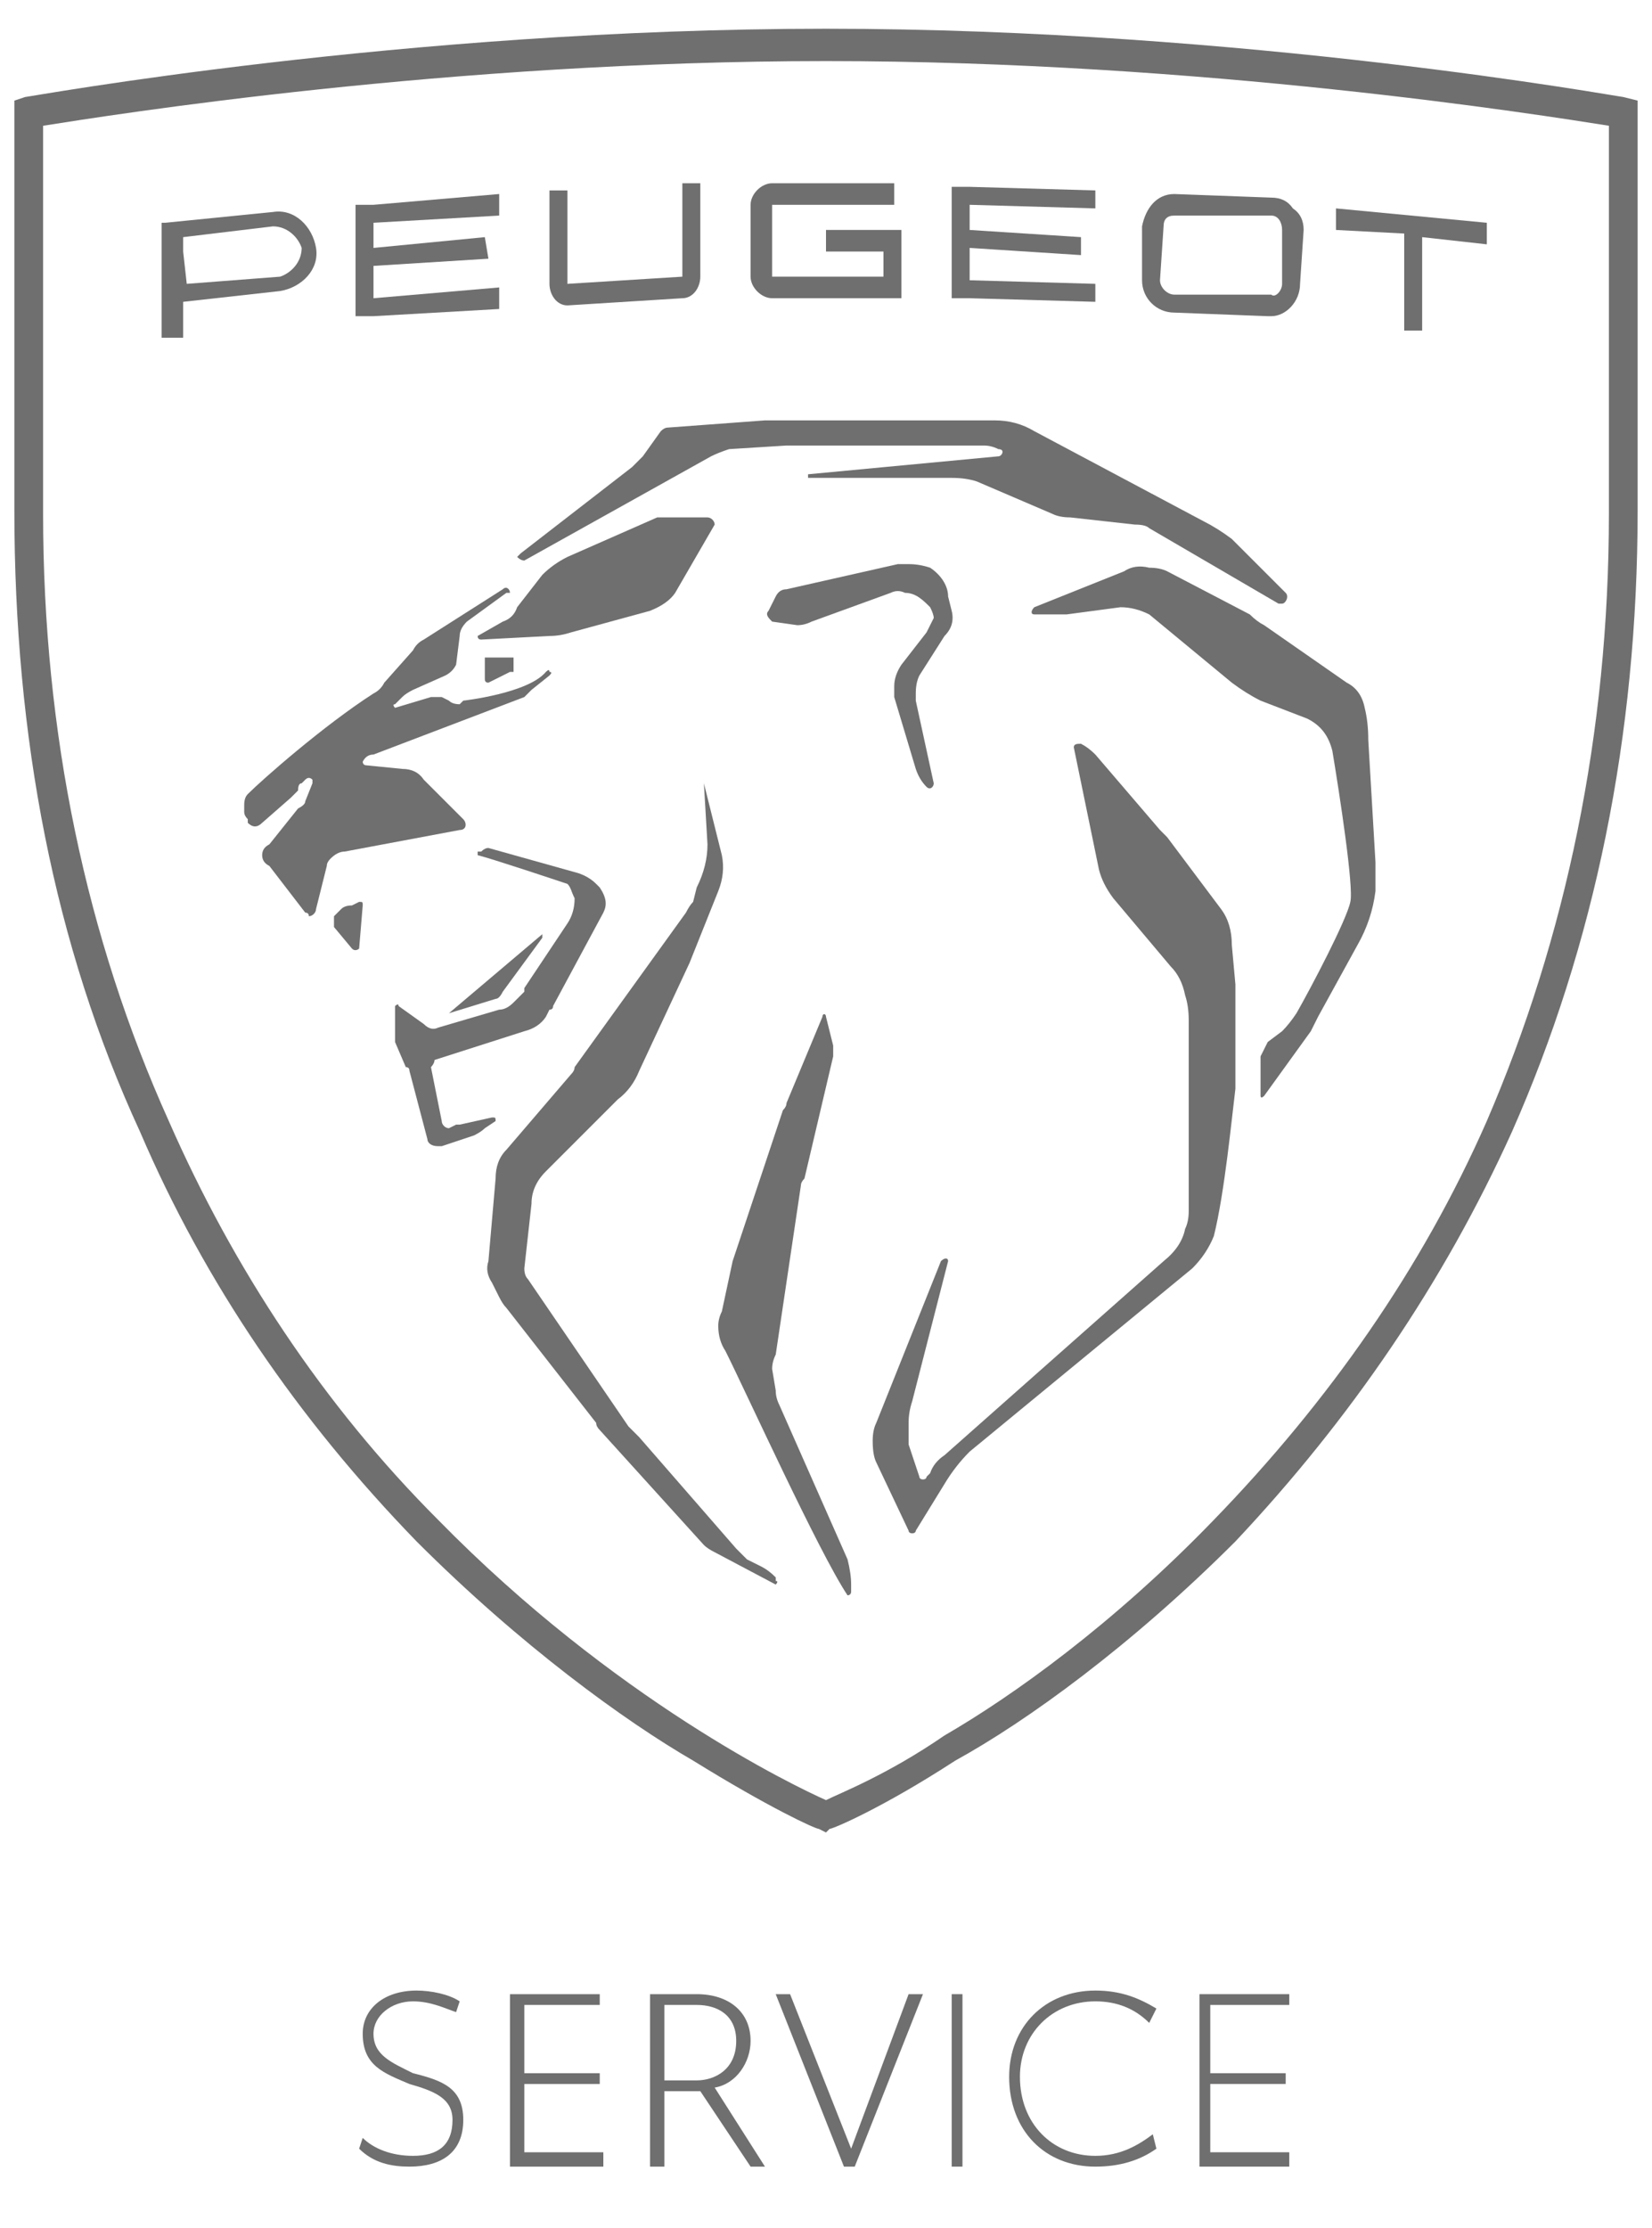 <svg version="1.2" xmlns="http://www.w3.org/2000/svg" viewBox="0 0 46 62" width="46" height="62">
	<title>&lt;Group&gt;</title>
	<style>
		.s0 { fill: #706f6f } 
	</style>
	<g id="&lt;Group&gt;">
		<g id="&lt;Group&gt;">
			<path id="&lt;Compound Path&gt;" class="s0" d="m10 59.8l0.1-0.3c0.3 0.3 0.8 0.5 1.4 0.5 0.7 0 1.1-0.3 1.1-1 0-0.6-0.5-0.8-1.2-1-0.7-0.3-1.3-0.5-1.3-1.4 0-0.7 0.6-1.2 1.5-1.2 0.4 0 0.9 0.1 1.2 0.3l-0.1 0.3c-0.3-0.1-0.7-0.3-1.2-0.3-0.6 0-1.1 0.4-1.1 0.9 0 0.6 0.5 0.8 1.1 1.1 0.8 0.2 1.4 0.4 1.4 1.3 0 0.9-0.6 1.3-1.5 1.3-0.5 0-1-0.1-1.4-0.5z"/>
			<path id="&lt;Compound Path&gt;" class="s0" d="m14.2 55.5h2.5v0.3h-2.1v1.9h2.1v0.3h-2.1v1.9h2.2v0.4h-2.6z"/>
			<path id="&lt;Compound Path&gt;" fill-rule="evenodd" class="s0" d="m20.9 60.3l-1.4-2.1q-0.1 0-0.1 0h-0.9v2.1h-0.4v-4.8h1.3c0.9 0 1.5 0.5 1.5 1.3 0 0.6-0.4 1.2-1 1.3l1.4 2.2zm-0.4-3.5c0-0.7-0.5-1-1.1-1h-0.9v2.1h0.9c0.5 0 1.1-0.3 1.1-1.1z"/>
			<path id="&lt;Compound Path&gt;" class="s0" d="m25.7 55.5l-1.9 4.8h-0.3l-1.9-4.8h0.4l1.7 4.3 1.6-4.3z"/>
			<path id="&lt;Compound Path&gt;" class="s0" d="m26.5 55.5h0.3v4.8h-0.3z"/>
			<path id="&lt;Compound Path&gt;" class="s0" d="m28.1 57.8c0-1.4 1-2.4 2.4-2.4 0.7 0 1.2 0.2 1.7 0.5l-0.2 0.4c-0.4-0.4-0.9-0.6-1.5-0.6-1.2 0-2.1 0.9-2.1 2.1 0 1.3 0.9 2.2 2.1 2.2 0.7 0 1.2-0.3 1.6-0.6l0.1 0.4q-0.7 0.5-1.7 0.5c-1.4 0-2.4-1-2.4-2.5z"/>
			<path id="&lt;Compound Path&gt;" class="s0" d="m33.4 55.5h2.5v0.3h-2.2v1.9h2.1v0.3h-2.1v1.9h2.2v0.4h-2.5z"/>
		</g>
		<g id="&lt;Group&gt;">
			<path id="&lt;Compound Path&gt;" fill-rule="evenodd" class="s0" d="m23 51l-0.2-0.1c-0.1 0-1.4-0.6-3.5-1.9-1.9-1.1-4.8-3.2-7.7-6.1-3.3-3.4-5.9-7.2-7.7-11.4-2.4-5.2-3.5-11-3.5-17.3v-11.4l0.3-0.1c0.1 0 10.5-1.9 22.3-1.9 11.7 0 22.1 1.9 22.2 1.9l0.4 0.1v11.4c0 6.3-1.2 12.1-3.5 17.3-1.9 4.2-4.5 8-7.7 11.4-2.9 2.9-5.8 5-7.8 6.1-2 1.3-3.4 1.9-3.5 1.9zm-21.8-47.5v10.8c0 6.1 1.2 11.8 3.5 16.9 1.8 4.1 4.3 7.9 7.5 11.1 4.9 5 9.9 7.4 10.8 7.8 0.4-0.2 1.7-0.7 3.3-1.8 1.9-1.1 4.7-3.1 7.5-6 3.2-3.3 5.8-7 7.6-11.1 2.2-5.1 3.4-10.8 3.4-16.9v-10.8c-1.9-0.3-11.3-1.8-21.8-1.8-10.5 0-19.9 1.5-21.8 1.8z"/>
			<path id="&lt;Path&gt;" class="s0" d="m19 7.7l-3.2 0.2v-2.6h-0.5v2.6c0 0.3 0.2 0.6 0.5 0.6l3.2-0.2c0.3 0 0.5-0.3 0.5-0.6v-2.6h-0.5z"/>
			<path id="&lt;Path&gt;" class="s0" d="m24.6 6.4h-1.6v0.6h1.6v0.7h-3.1v-2h3.4v-0.6h-3.4c-0.3 0-0.6 0.3-0.6 0.6v2c0 0.3 0.3 0.6 0.6 0.6h3.6v-0.1-0.5-1.3h-0.2z"/>
			<path id="&lt;Path&gt;" class="s0" d="m10.4 8.3v-0.9l3.2-0.2-0.1-0.6-3.1 0.3v-0.7l3.5-0.2v-0.6l-3.5 0.3h-0.5v3.1h0.5l3.5-0.2v-0.6z"/>
			<path id="&lt;Path&gt;" class="s0" d="m27 6.9l3.1 0.2v-0.5l-3.1-0.2v-0.7l3.5 0.1v-0.5l-3.5-0.1h-0.5v3.1h0.5l3.5 0.1v-0.5l-3.5-0.1z"/>
			<path id="&lt;Path&gt;" class="s0" d="m41.4 6.2l-4.2-0.4v0.6l1.9 0.1v2.7h0.5v-2.6l1.8 0.2z"/>
			<path id="&lt;Compound Path&gt;" fill-rule="evenodd" class="s0" d="m8.8 6.9c0.1 0.6-0.4 1.1-1 1.2l-2.7 0.3v1h-0.6v-3.2h0.1l3-0.3c0.6-0.1 1.1 0.4 1.2 1zm-0.4 0c-0.1-0.3-0.4-0.6-0.8-0.6l-2.5 0.3v0.4l0.1 0.9 2.6-0.2c0.3-0.1 0.6-0.4 0.6-0.8z"/>
			<path id="&lt;Compound Path&gt;" fill-rule="evenodd" class="s0" d="m36 5.8q0.3 0.2 0.3 0.6l-0.1 1.5c0 0.5-0.4 0.9-0.8 0.9q0 0-0.1 0l-2.6-0.1c-0.5 0-0.9-0.4-0.9-0.9v-1.5c0.1-0.5 0.4-0.9 0.9-0.9q0 0 0 0l2.7 0.1q0.4 0 0.6 0.3zm-0.3 0.6c0-0.2-0.1-0.4-0.3-0.4h-2.7c-0.2 0-0.3 0.1-0.3 0.3l-0.1 1.5c0 0.2 0.2 0.4 0.4 0.4h2.7c0.1 0.1 0.3-0.1 0.3-0.3z"/>
			<path id="&lt;Path&gt;" class="s0" d="m6.9 22.9v-0.1q-0.1-0.1-0.1-0.2v-0.2q0-0.2 0.1-0.3c0.4-0.4 2.1-1.9 3.5-2.8q0.2-0.1 0.3-0.3l0.8-0.9q0.1-0.2 0.3-0.3l2.2-1.4c0.1-0.1 0.2 0 0.2 0.1q0 0-0.1 0l-1.1 0.8q-0.2 0.2-0.2 0.4l-0.1 0.8q-0.1 0.2-0.3 0.3l-0.9 0.4q-0.2 0.1-0.3 0.2l-0.2 0.2c-0.1 0 0 0.1 0 0.1l1-0.3q0.2 0 0.3 0l0.2 0.1q0.1 0.1 0.3 0.1l0.1-0.1c0 0 1.8-0.2 2.3-0.8q0.1-0.1 0.1 0 0.1 0 0 0.1l-0.5 0.4q-0.1 0.1-0.2 0.2l-4.2 1.6q-0.2 0-0.3 0.2c0 0 0 0.1 0.1 0.1l1 0.1q0.4 0 0.6 0.3l1.1 1.1c0.1 0.1 0.1 0.3-0.1 0.3l-3.2 0.6q-0.2 0-0.4 0.2-0.1 0.1-0.1 0.2l-0.3 1.2c0 0.1-0.1 0.2-0.2 0.2q0-0.1-0.1-0.1l-1-1.3q-0.2-0.1-0.2-0.3 0-0.2 0.2-0.3l0.8-1q0.2-0.1 0.2-0.2l0.2-0.5q0-0.1 0-0.1-0.1-0.1-0.2 0l-0.1 0.1q-0.1 0-0.1 0.2-0.1 0.1-0.2 0.2l-0.8 0.7q-0.1 0.1-0.2 0.1-0.1 0-0.2-0.1z"/>
			<path id="&lt;Path&gt;" class="s0" d="m14.3 18.3v0.4q0 0-0.1 0l-0.6 0.3q-0.1 0-0.1-0.1v-0.6q0 0 0.1 0h0.6q0 0 0.1 0z"/>
			<path id="&lt;Path&gt;" class="s0" d="m13.4 17.8l1.9-0.1q0.3 0 0.6-0.1l2.2-0.6q0.5-0.2 0.7-0.5l1.1-1.9c0-0.1-0.1-0.2-0.2-0.2h-1.1q-0.1 0-0.3 0l-2.5 1.1q-0.4 0.2-0.7 0.5l-0.7 0.9q-0.1 0.3-0.4 0.4l-0.7 0.4q0 0 0 0 0 0.1 0.1 0.1z"/>
			<path id="&lt;Path&gt;" class="s0" d="m14.6 15.6l5.2-2.9q0.2-0.1 0.5-0.2l1.6-0.1q0 0 0.1 0h5.4q0.2 0 0.4 0.1c0.2 0 0.1 0.2 0 0.2l-5.3 0.5c0 0 0 0.1 0 0.1h4q0.4 0 0.7 0.1l2.1 0.9q0.2 0.1 0.5 0.1l1.8 0.2q0.3 0 0.4 0.1l3.6 2.1q0 0 0.1 0c0.1 0 0.2-0.2 0.1-0.3l-1.5-1.5q-0.4-0.3-0.8-0.5l-4.7-2.5q-0.5-0.3-1.1-0.3h-6.2q-0.1 0-0.2 0l-2.7 0.2q-0.1 0-0.2 0.1l-0.5 0.7q-0.1 0.1-0.3 0.3l-3.1 2.4q-0.1 0.1-0.1 0.1 0.1 0.1 0.2 0.1z"/>
			<path id="&lt;Path&gt;" class="s0" d="m21.5 17.3l0.7 0.1q0.2 0 0.4-0.1l2.2-0.8q0.2-0.1 0.4 0c0.3 0 0.5 0.2 0.7 0.4q0.1 0.2 0.1 0.3-0.1 0.2-0.2 0.4l-0.7 0.9q-0.2 0.3-0.2 0.6 0 0.1 0 0.3l0.6 2q0.1 0.3 0.3 0.5c0.1 0.1 0.2 0 0.2-0.1l-0.5-2.3q0-0.1 0-0.2 0-0.3 0.1-0.5l0.7-1.1q0.3-0.3 0.2-0.7l-0.1-0.4c0-0.3-0.2-0.6-0.5-0.8q-0.3-0.1-0.6-0.1-0.1 0-0.3 0l-3.1 0.7q-0.2 0-0.3 0.2l-0.2 0.4c-0.1 0.1 0 0.2 0.1 0.3z"/>
			<path id="&lt;Path&gt;" class="s0" d="m28.8 16.9l2.5-1q0.3-0.2 0.7-0.1 0.3 0 0.5 0.1l2.3 1.2q0.2 0.2 0.4 0.3l2.3 1.6q0.4 0.2 0.5 0.7 0.1 0.4 0.1 0.9l0.2 3.4q0 0.4 0 0.8-0.1 0.8-0.5 1.5l-1.1 2q-0.1 0.2-0.2 0.4l-1.3 1.8c-0.1 0.1-0.1 0-0.1 0v-1.1q0.1-0.2 0.2-0.4l0.4-0.3q0.2-0.2 0.4-0.5c0.4-0.7 1.4-2.6 1.5-3.1 0.1-0.4-0.3-3-0.5-4.2-0.1-0.4-0.3-0.7-0.7-0.9l-1.3-0.5q-0.4-0.2-0.8-0.5l-2.3-1.9q-0.4-0.2-0.8-0.2l-1.5 0.2q-0.1 0-0.2 0h-0.7c-0.1 0-0.1-0.1 0-0.2z"/>
			<path id="&lt;Path&gt;" class="s0" d="m30.1 20.7q0.2 0.1 0.4 0.3l1.8 2.1q0.1 0.1 0.2 0.2l1.5 2q0.3 0.4 0.3 1l0.1 1.1q0 0.1 0 0.3v2.1q0 0.3 0 0.5c-0.1 0.8-0.3 2.9-0.6 4.1q-0.2 0.5-0.6 0.9l-6.2 5.1q-0.4 0.4-0.7 0.9l-0.8 1.3c0 0.1-0.2 0.1-0.2 0l-0.9-1.9q-0.1-0.2-0.1-0.6 0-0.3 0.1-0.5l1.8-4.5c0.1-0.1 0.2-0.1 0.2 0q0 0 0 0l-1 3.9q-0.1 0.3-0.1 0.6v0.2q0 0.2 0 0.4l0.3 0.9c0 0.1 0.2 0.1 0.2 0l0.1-0.1q0.1-0.3 0.4-0.5l6.1-5.4q0.5-0.4 0.6-0.9 0.1-0.2 0.1-0.5v-5.3q0-0.4-0.1-0.7-0.1-0.5-0.4-0.8l-1.6-1.9q-0.3-0.4-0.4-0.8l-0.7-3.4c0-0.1 0.1-0.1 0.2-0.1z"/>
			<path id="&lt;Path&gt;" class="s0" d="m23.7 44.3v-0.2q0-0.3-0.1-0.7l-1.9-4.3q-0.1-0.2-0.1-0.4l-0.1-0.6q0-0.2 0.1-0.4l0.7-4.7q0-0.1 0.1-0.2l0.8-3.4q0-0.1 0-0.3l-0.2-0.8c0-0.1-0.1-0.1-0.1 0l-1 2.4q0 0.1-0.1 0.2l-1.2 3.6q-0.1 0.3-0.2 0.6l-0.3 1.4q-0.1 0.2-0.1 0.4 0 0.4 0.2 0.7c0.6 1.2 2.6 5.6 3.4 6.8 0 0 0.1 0 0.1-0.1z"/>
			<path id="&lt;Path&gt;" class="s0" d="m21.6 44v-0.1q-0.2-0.2-0.4-0.3l-0.4-0.2q-0.2-0.2-0.3-0.3l-2.7-3.1q-0.1-0.1-0.3-0.3l-2.8-4.1q-0.1-0.1-0.1-0.3l0.2-1.8q0-0.5 0.4-0.9l2-2q0.4-0.3 0.6-0.8l1.4-3 0.8-2q0.2-0.5 0.1-1l-0.5-2c0 0 0 0 0 0l0.1 1.7q0 0.6-0.3 1.2l-0.1 0.4q-0.1 0.1-0.2 0.3l-3.1 4.3q0 0.1-0.1 0.2l-1.8 2.1q-0.3 0.3-0.3 0.8l-0.2 2.3q-0.1 0.3 0.1 0.6l0.2 0.4q0.1 0.2 0.2 0.3l2.5 3.2q0 0.1 0.1 0.2l2.9 3.2q0.1 0.1 0.3 0.2l1.7 0.9c0 0 0.1-0.1 0-0.1z"/>
			<path id="&lt;Path&gt;" class="s0" d="m13.8 31.2l-0.3 0.2q-0.1 0.1-0.3 0.2l-0.9 0.3q-0.1 0-0.1 0c-0.2 0-0.3-0.1-0.3-0.2l-0.5-1.9q0-0.1-0.1-0.1l-0.3-0.7q0-0.2 0-0.3v-0.7c0 0 0.1-0.1 0.1 0l0.7 0.5q0.2 0.2 0.4 0.1l1.7-0.5q0.2 0 0.4-0.2l0.3-0.3q0-0.1 0-0.1l1.2-1.8q0.2-0.3 0.2-0.7c-0.1-0.2-0.1-0.3-0.2-0.4-0.3-0.1-2.1-0.7-2.5-0.8q0-0.1 0-0.1h0.1q0.1-0.1 0.2-0.1l2.5 0.7q0.3 0.1 0.5 0.3l0.1 0.1c0.2 0.3 0.2 0.5 0.1 0.7l-1.4 2.6q0 0.1-0.1 0.1l-0.1 0.2q-0.2 0.3-0.6 0.4l-2.5 0.8c0 0.1-0.1 0.2-0.1 0.2l0.3 1.5c0 0.1 0.1 0.2 0.2 0.2l0.2-0.1q0.1 0 0.1 0l0.9-0.2c0.1 0 0.1 0 0.1 0.1z"/>
			<path id="&lt;Path&gt;" class="s0" d="m12.5 28.2l1.3-0.4q0.1 0 0.2-0.2l1.1-1.5c0 0 0-0.1 0-0.1l-2.6 2.2q0 0 0 0z"/>
			<path id="&lt;Path&gt;" class="s0" d="m10 26.4l0.1-1.2c0-0.1 0-0.1-0.1-0.1l-0.2 0.1q-0.2 0-0.3 0.1l-0.2 0.2c0 0.1 0 0.2 0 0.3l0.5 0.6c0.1 0.1 0.2 0 0.2 0z"/>
		</g>
	</g>
</svg>